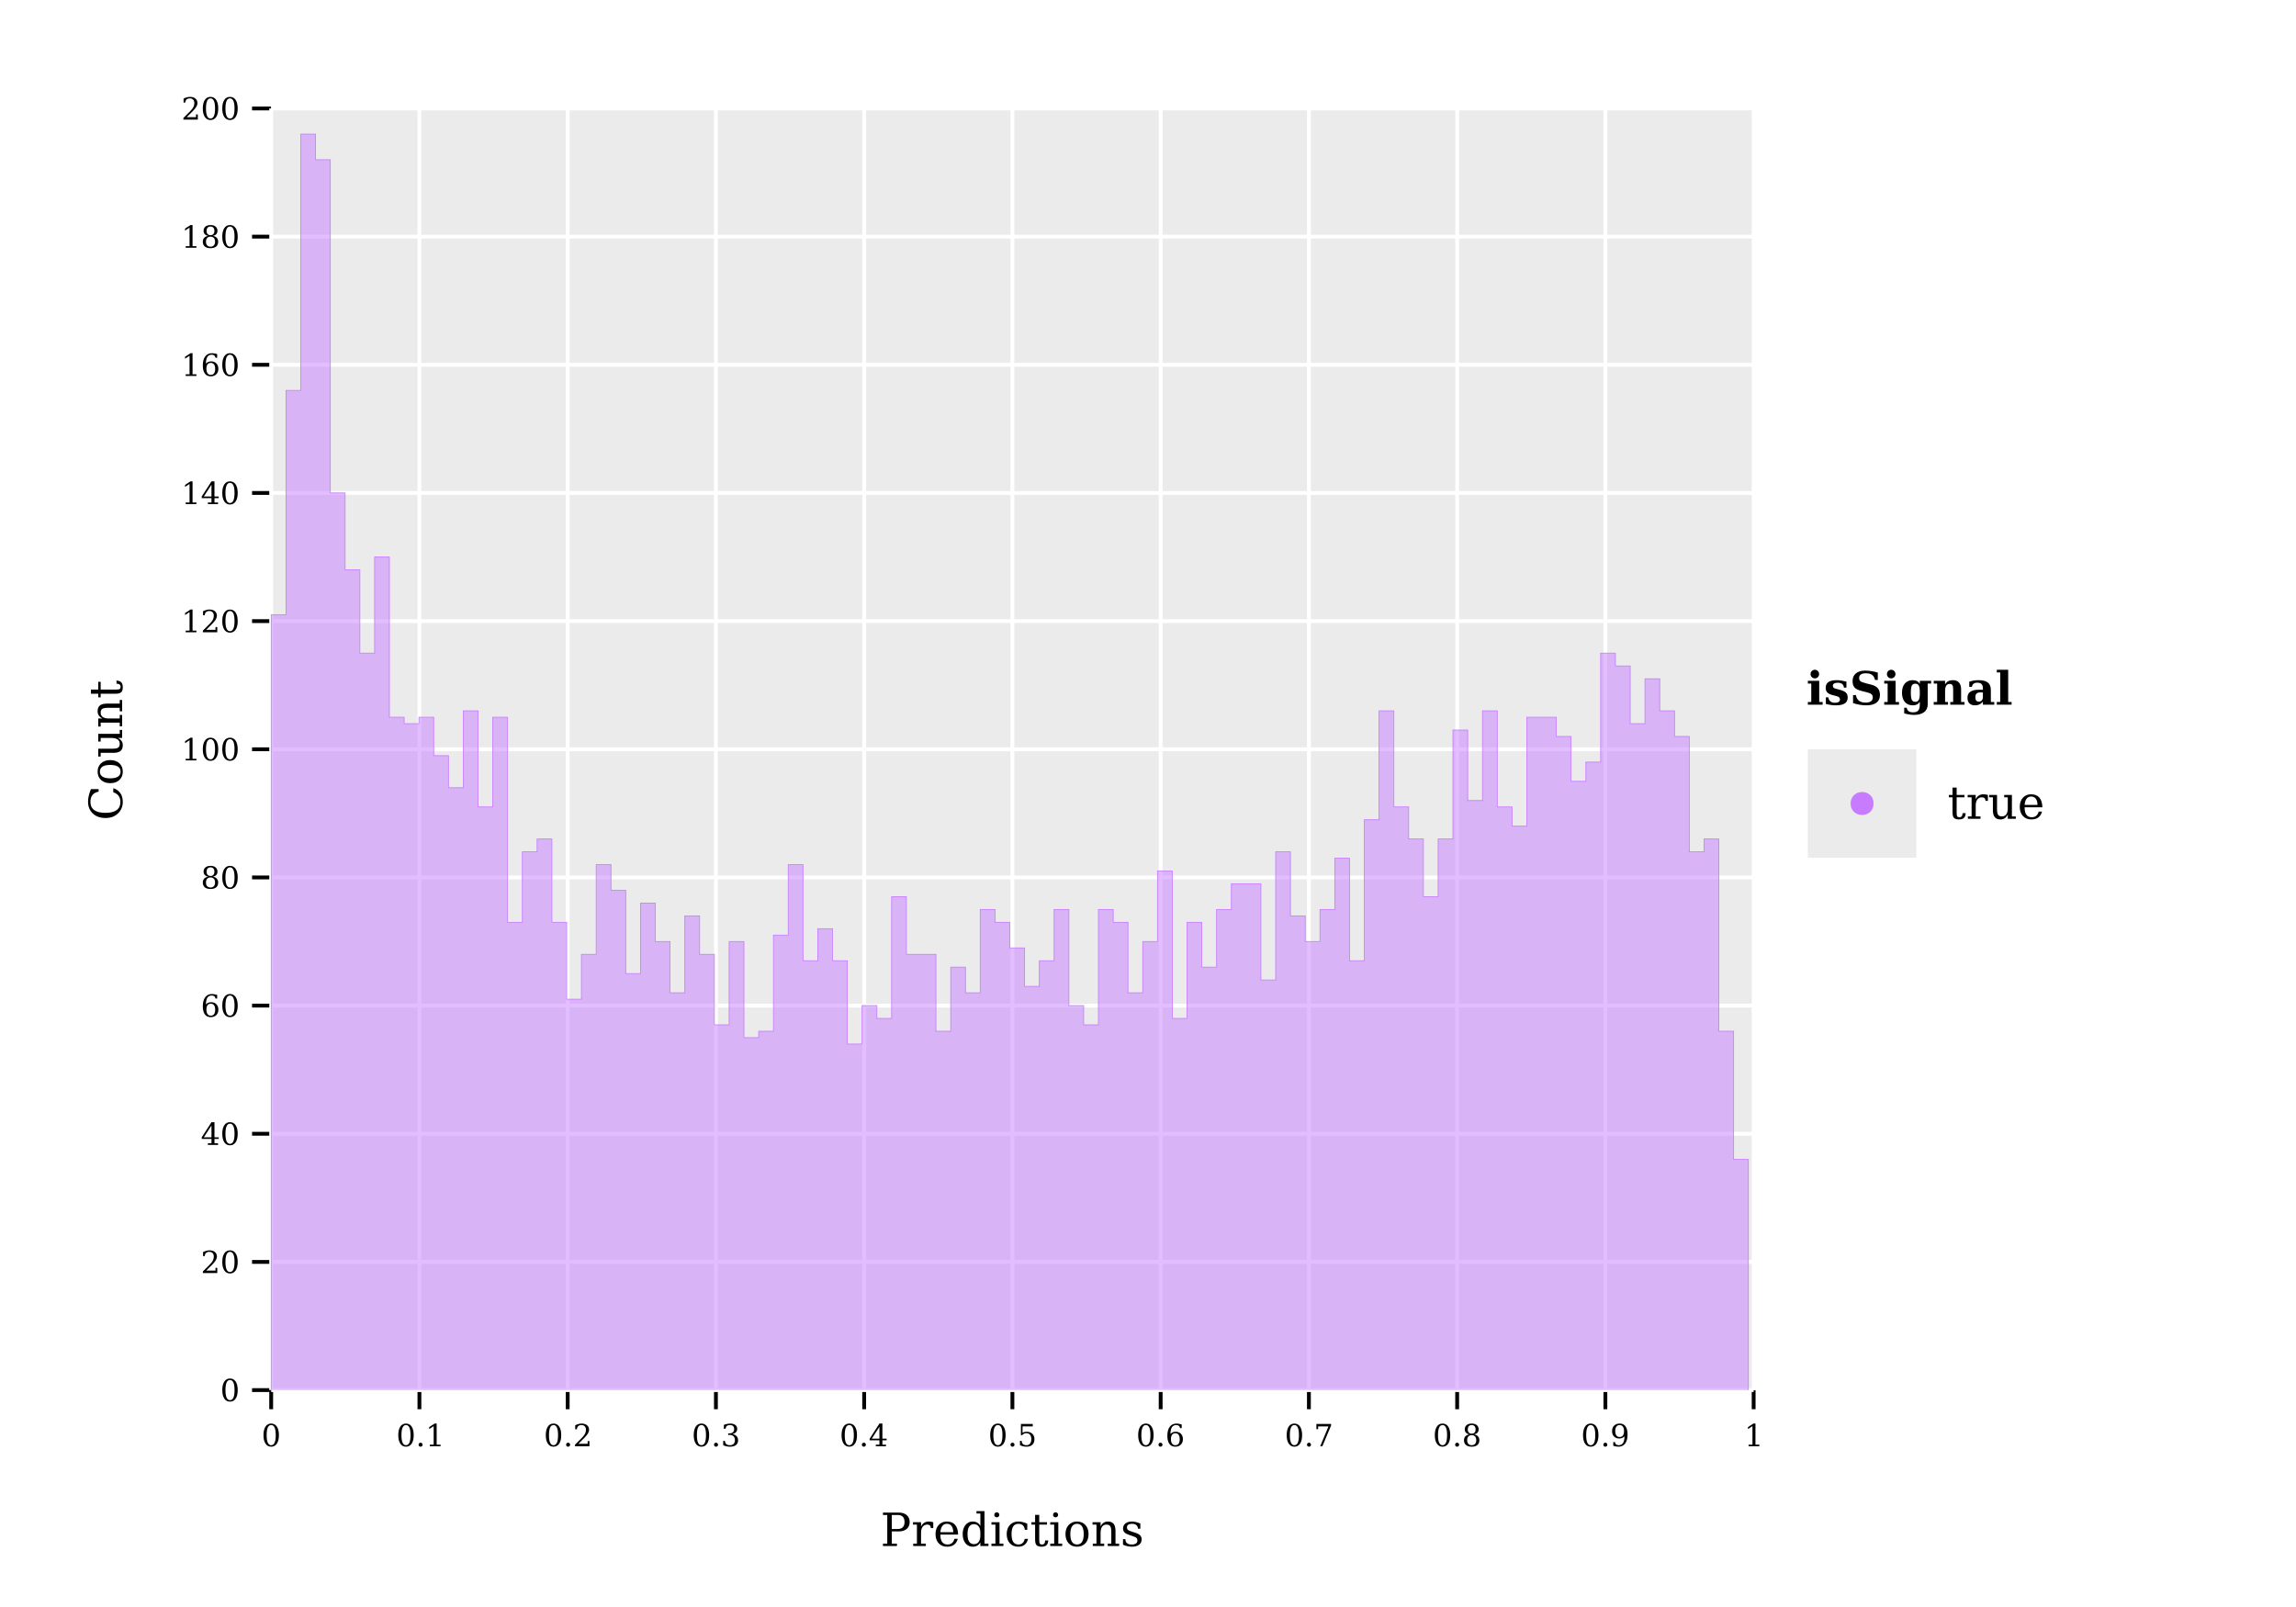 <?xml version="1.0" encoding="UTF-8" standalone="no"?>
<svg
   width="600pt"
   height="420pt"
   viewBox="0 0 600 420"
   version="1.1"
   id="svg161"
   sodipodi:docname="cdl_prediction_C-EPIC-0.6kV.pdf"
   xmlns:inkscape="http://www.inkscape.org/namespaces/inkscape"
   xmlns:sodipodi="http://sodipodi.sourceforge.net/DTD/sodipodi-0.dtd"
   xmlns:xlink="http://www.w3.org/1999/xlink"
   xmlns="http://www.w3.org/2000/svg"
   xmlns:svg="http://www.w3.org/2000/svg">
  <sodipodi:namedview
     id="namedview161"
     pagecolor="#ffffff"
     bordercolor="#666666"
     borderopacity="1.0"
     inkscape:showpageshadow="2"
     inkscape:pageopacity="0.0"
     inkscape:pagecheckerboard="0"
     inkscape:deskcolor="#d1d1d1"
     inkscape:document-units="pt" />
  <defs
     id="defs34">
    <g
       id="g34">
      <g
         id="glyph-0-0">
        <path
           d="M 2.547 -0.281 C 2.941 -0.281 3.238 -0.5 3.438 -0.938 C 3.633 -1.375 3.734 -2.031 3.734 -2.906 C 3.734 -3.789 3.633 -4.453 3.438 -4.891 C 3.238 -5.328 2.941 -5.547 2.547 -5.547 C 2.148 -5.547 1.852 -5.328 1.656 -4.891 C 1.457 -4.453 1.359 -3.789 1.359 -2.906 C 1.359 -2.031 1.457 -1.375 1.656 -0.938 C 1.852 -0.5 2.148 -0.281 2.547 -0.281 Z M 2.547 0.109 C 1.91 0.109 1.414 -0.156 1.062 -0.688 C 0.707 -1.219 0.531 -1.957 0.531 -2.906 C 0.531 -3.863 0.707 -4.609 1.062 -5.141 C 1.414 -5.672 1.91 -5.938 2.547 -5.938 C 3.18 -5.938 3.676 -5.672 4.031 -5.141 C 4.383 -4.609 4.562 -3.863 4.562 -2.906 C 4.562 -1.957 4.383 -1.219 4.031 -0.688 C 3.676 -0.156 3.18 0.109 2.547 0.109 Z M 2.547 0.109 "
           id="path1" />
      </g>
      <g
         id="glyph-0-1">
        <path
           d="M 0.75 -0.406 C 0.75 -0.551 0.797 -0.676 0.891 -0.781 C 0.992 -0.883 1.125 -0.938 1.281 -0.938 C 1.414 -0.938 1.535 -0.883 1.641 -0.781 C 1.742 -0.676 1.797 -0.551 1.797 -0.406 C 1.797 -0.258 1.742 -0.133 1.641 -0.031 C 1.535 0.062 1.414 0.109 1.281 0.109 C 1.125 0.109 0.992 0.062 0.891 -0.031 C 0.797 -0.133 0.75 -0.258 0.75 -0.406 Z M 0.75 -0.406 "
           id="path2" />
      </g>
      <g
         id="glyph-0-2">
        <path
           d="M 1.141 0 L 1.141 -0.422 L 2.156 -0.422 L 2.156 -5.266 L 0.984 -4.5 L 0.984 -5.016 L 2.406 -5.938 L 2.938 -5.938 L 2.938 -0.422 L 3.953 -0.422 L 3.953 0 Z M 1.141 0 "
           id="path3" />
      </g>
      <g
         id="glyph-0-3">
        <path
           d="M 1.031 -4.438 L 0.594 -4.438 L 0.594 -5.484 C 0.863 -5.629 1.141 -5.738 1.422 -5.812 C 1.711 -5.895 1.992 -5.938 2.266 -5.938 C 2.867 -5.938 3.344 -5.789 3.688 -5.5 C 4.039 -5.207 4.219 -4.805 4.219 -4.297 C 4.219 -3.723 3.82 -3.039 3.031 -2.25 C 2.969 -2.188 2.922 -2.141 2.891 -2.109 L 1.422 -0.641 L 3.844 -0.641 L 3.844 -1.359 L 4.312 -1.359 L 4.312 0 L 0.547 0 L 0.547 -0.422 L 2.312 -2.188 C 2.707 -2.582 2.988 -2.941 3.156 -3.266 C 3.32 -3.598 3.406 -3.941 3.406 -4.297 C 3.406 -4.691 3.301 -5 3.094 -5.219 C 2.883 -5.438 2.602 -5.547 2.25 -5.547 C 1.875 -5.547 1.582 -5.453 1.375 -5.266 C 1.176 -5.086 1.062 -4.812 1.031 -4.438 Z M 1.031 -4.438 "
           id="path4" />
      </g>
      <g
         id="glyph-0-4">
        <path
           d="M 0.781 -5.594 C 1.082 -5.707 1.375 -5.789 1.656 -5.844 C 1.938 -5.906 2.195 -5.938 2.438 -5.938 C 3.008 -5.938 3.457 -5.812 3.781 -5.562 C 4.102 -5.32 4.266 -4.984 4.266 -4.547 C 4.266 -4.191 4.148 -3.895 3.922 -3.656 C 3.703 -3.426 3.391 -3.27 2.984 -3.188 C 3.461 -3.113 3.832 -2.938 4.094 -2.656 C 4.363 -2.383 4.5 -2.023 4.5 -1.578 C 4.5 -1.035 4.316 -0.617 3.953 -0.328 C 3.586 -0.035 3.062 0.109 2.375 0.109 C 2.062 0.109 1.758 0.078 1.469 0.016 C 1.188 -0.047 0.898 -0.145 0.609 -0.281 L 0.609 -1.422 L 1.047 -1.422 C 1.078 -1.047 1.203 -0.758 1.422 -0.562 C 1.648 -0.375 1.973 -0.281 2.391 -0.281 C 2.785 -0.281 3.098 -0.395 3.328 -0.625 C 3.555 -0.852 3.672 -1.164 3.672 -1.562 C 3.672 -2.02 3.551 -2.367 3.312 -2.609 C 3.082 -2.848 2.738 -2.969 2.281 -2.969 L 1.906 -2.969 L 1.906 -3.359 L 2.094 -3.359 C 2.551 -3.359 2.895 -3.453 3.125 -3.641 C 3.352 -3.828 3.469 -4.113 3.469 -4.5 C 3.469 -4.844 3.375 -5.102 3.188 -5.281 C 3 -5.457 2.727 -5.547 2.375 -5.547 C 2.02 -5.547 1.742 -5.461 1.547 -5.297 C 1.359 -5.129 1.25 -4.883 1.219 -4.562 L 0.781 -4.562 Z M 0.781 -5.594 "
           id="path5" />
      </g>
      <g
         id="glyph-0-5">
        <path
           d="M 2.797 -1.984 L 2.797 -5.078 L 0.797 -1.984 Z M 4.516 0 L 1.859 0 L 1.859 -0.422 L 2.797 -0.422 L 2.797 -1.562 L 0.25 -1.562 L 0.25 -1.984 L 2.797 -5.938 L 3.578 -5.938 L 3.578 -1.984 L 4.688 -1.984 L 4.688 -1.562 L 3.578 -1.562 L 3.578 -0.422 L 4.516 -0.422 Z M 4.516 0 "
           id="path6" />
      </g>
      <g
         id="glyph-0-6">
        <path
           d="M 4.031 -5.828 L 4.031 -5.188 L 1.359 -5.188 L 1.359 -3.516 C 1.492 -3.609 1.648 -3.676 1.828 -3.719 C 2.004 -3.77 2.207 -3.797 2.438 -3.797 C 3.062 -3.797 3.555 -3.617 3.922 -3.266 C 4.285 -2.922 4.469 -2.445 4.469 -1.844 C 4.469 -1.227 4.285 -0.75 3.922 -0.406 C 3.555 -0.062 3.039 0.109 2.375 0.109 C 2.102 0.109 1.828 0.078 1.547 0.016 C 1.266 -0.047 0.977 -0.145 0.688 -0.281 L 0.688 -1.422 L 1.125 -1.422 C 1.145 -1.047 1.258 -0.758 1.469 -0.562 C 1.688 -0.375 1.988 -0.281 2.375 -0.281 C 2.781 -0.281 3.094 -0.414 3.312 -0.688 C 3.539 -0.957 3.656 -1.344 3.656 -1.844 C 3.656 -2.352 3.539 -2.742 3.312 -3.016 C 3.094 -3.285 2.781 -3.422 2.375 -3.422 C 2.133 -3.422 1.926 -3.379 1.75 -3.297 C 1.57 -3.211 1.414 -3.082 1.281 -2.906 L 0.938 -2.906 L 0.938 -5.828 Z M 4.031 -5.828 "
           id="path7" />
      </g>
      <g
         id="glyph-0-7">
        <path
           d="M 2.625 -0.281 C 2.988 -0.281 3.27 -0.41 3.469 -0.672 C 3.664 -0.941 3.766 -1.332 3.766 -1.844 C 3.766 -2.344 3.664 -2.727 3.469 -3 C 3.27 -3.27 2.988 -3.406 2.625 -3.406 C 2.25 -3.406 1.961 -3.273 1.766 -3.016 C 1.566 -2.754 1.469 -2.379 1.469 -1.891 C 1.469 -1.367 1.566 -0.969 1.766 -0.688 C 1.961 -0.414 2.25 -0.281 2.625 -0.281 Z M 1.344 -3.219 C 1.52 -3.406 1.719 -3.547 1.938 -3.641 C 2.164 -3.742 2.422 -3.797 2.703 -3.797 C 3.285 -3.797 3.742 -3.617 4.078 -3.266 C 4.422 -2.922 4.594 -2.445 4.594 -1.844 C 4.594 -1.25 4.41 -0.773 4.047 -0.422 C 3.68 -0.066 3.195 0.109 2.594 0.109 C 1.926 0.109 1.414 -0.133 1.062 -0.625 C 0.707 -1.113 0.531 -1.816 0.531 -2.734 C 0.531 -3.754 0.738 -4.539 1.156 -5.094 C 1.582 -5.656 2.176 -5.938 2.938 -5.938 C 3.145 -5.938 3.359 -5.914 3.578 -5.875 C 3.805 -5.844 4.039 -5.785 4.281 -5.703 L 4.281 -4.75 L 3.844 -4.75 C 3.812 -5.008 3.707 -5.207 3.531 -5.344 C 3.363 -5.477 3.141 -5.547 2.859 -5.547 C 2.348 -5.547 1.969 -5.352 1.719 -4.969 C 1.477 -4.594 1.352 -4.008 1.344 -3.219 Z M 1.344 -3.219 "
           id="path8" />
      </g>
      <g
         id="glyph-0-8">
        <path
           d="M 4.516 -5.438 L 2.234 0 L 1.656 0 L 3.828 -5.188 L 1.125 -5.188 L 1.125 -4.469 L 0.672 -4.469 L 0.672 -5.828 L 4.516 -5.828 Z M 4.516 -5.438 "
           id="path9" />
      </g>
      <g
         id="glyph-0-9">
        <path
           d="M 3.734 -1.594 C 3.734 -2.008 3.629 -2.332 3.422 -2.562 C 3.211 -2.789 2.922 -2.906 2.547 -2.906 C 2.172 -2.906 1.879 -2.789 1.672 -2.562 C 1.461 -2.332 1.359 -2.008 1.359 -1.594 C 1.359 -1.176 1.461 -0.852 1.672 -0.625 C 1.879 -0.395 2.172 -0.281 2.547 -0.281 C 2.922 -0.281 3.211 -0.395 3.422 -0.625 C 3.629 -0.852 3.734 -1.176 3.734 -1.594 Z M 3.562 -4.422 C 3.562 -4.773 3.473 -5.051 3.297 -5.25 C 3.117 -5.445 2.867 -5.547 2.547 -5.547 C 2.223 -5.547 1.969 -5.445 1.781 -5.25 C 1.602 -5.051 1.516 -4.773 1.516 -4.422 C 1.516 -4.066 1.602 -3.789 1.781 -3.594 C 1.969 -3.395 2.223 -3.297 2.547 -3.297 C 2.867 -3.297 3.117 -3.395 3.297 -3.594 C 3.473 -3.789 3.562 -4.066 3.562 -4.422 Z M 3.141 -3.109 C 3.586 -3.047 3.93 -2.879 4.172 -2.609 C 4.422 -2.348 4.547 -2.008 4.547 -1.594 C 4.547 -1.051 4.375 -0.629 4.031 -0.328 C 3.688 -0.035 3.191 0.109 2.547 0.109 C 1.898 0.109 1.398 -0.035 1.047 -0.328 C 0.703 -0.629 0.531 -1.051 0.531 -1.594 C 0.531 -2.008 0.656 -2.348 0.906 -2.609 C 1.156 -2.879 1.504 -3.047 1.953 -3.109 C 1.555 -3.18 1.254 -3.328 1.047 -3.547 C 0.836 -3.773 0.734 -4.066 0.734 -4.422 C 0.734 -4.891 0.895 -5.258 1.219 -5.531 C 1.539 -5.801 1.984 -5.938 2.547 -5.938 C 3.109 -5.938 3.551 -5.801 3.875 -5.531 C 4.195 -5.258 4.359 -4.891 4.359 -4.422 C 4.359 -4.066 4.254 -3.773 4.047 -3.547 C 3.836 -3.328 3.535 -3.18 3.141 -3.109 Z M 3.141 -3.109 "
           id="path10" />
      </g>
      <g
         id="glyph-0-10">
        <path
           d="M 3.75 -2.609 C 3.57 -2.422 3.367 -2.273 3.141 -2.172 C 2.91 -2.078 2.656 -2.031 2.375 -2.031 C 1.801 -2.031 1.344 -2.203 1 -2.547 C 0.664 -2.898 0.5 -3.379 0.5 -3.984 C 0.5 -4.578 0.68 -5.051 1.047 -5.406 C 1.41 -5.758 1.895 -5.938 2.5 -5.938 C 3.164 -5.938 3.672 -5.691 4.016 -5.203 C 4.367 -4.711 4.547 -4.008 4.547 -3.094 C 4.547 -2.07 4.336 -1.281 3.922 -0.719 C 3.504 -0.164 2.914 0.109 2.156 0.109 C 1.945 0.109 1.727 0.086 1.5 0.047 C 1.281 0.016 1.051 -0.039 0.812 -0.125 L 0.812 -1.094 L 1.25 -1.094 C 1.281 -0.832 1.379 -0.629 1.547 -0.484 C 1.723 -0.348 1.953 -0.281 2.234 -0.281 C 2.734 -0.281 3.109 -0.469 3.359 -0.844 C 3.609 -1.227 3.738 -1.816 3.75 -2.609 Z M 2.469 -5.547 C 2.102 -5.547 1.82 -5.41 1.625 -5.141 C 1.426 -4.879 1.328 -4.492 1.328 -3.984 C 1.328 -3.484 1.426 -3.098 1.625 -2.828 C 1.82 -2.555 2.102 -2.422 2.469 -2.422 C 2.844 -2.422 3.129 -2.551 3.328 -2.812 C 3.523 -3.07 3.625 -3.445 3.625 -3.938 C 3.625 -4.457 3.523 -4.852 3.328 -5.125 C 3.129 -5.406 2.844 -5.547 2.469 -5.547 Z M 2.469 -5.547 "
           id="path11" />
      </g>
      <g
         id="glyph-1-0">
        <path
           d="M 2.969 -4.453 L 4.516 -4.453 C 5.098 -4.453 5.539 -4.609 5.844 -4.922 C 6.145 -5.234 6.297 -5.688 6.297 -6.281 C 6.297 -6.883 6.145 -7.344 5.844 -7.656 C 5.539 -7.969 5.098 -8.125 4.516 -8.125 L 2.969 -8.125 Z M 0.656 0 L 0.656 -0.625 L 1.781 -0.625 L 1.781 -8.125 L 0.656 -8.125 L 0.656 -8.75 L 4.797 -8.75 C 5.672 -8.75 6.363 -8.523 6.875 -8.078 C 7.383 -7.641 7.641 -7.039 7.641 -6.281 C 7.641 -5.531 7.383 -4.93 6.875 -4.484 C 6.363 -4.047 5.672 -3.828 4.797 -3.828 L 2.969 -3.828 L 2.969 -0.625 L 4.312 -0.625 L 4.312 0 Z M 0.656 0 "
           id="path12" />
      </g>
      <g
         id="glyph-1-1">
        <path
           d="M 5.734 -6.234 L 5.734 -4.688 L 5.109 -4.688 C 5.098 -4.988 5.016 -5.219 4.859 -5.375 C 4.703 -5.531 4.477 -5.609 4.188 -5.609 C 3.656 -5.609 3.25 -5.422 2.969 -5.047 C 2.688 -4.68 2.547 -4.156 2.547 -3.469 L 2.547 -0.625 L 3.797 -0.625 L 3.797 0 L 0.5 0 L 0.5 -0.625 L 1.469 -0.625 L 1.469 -5.609 L 0.438 -5.609 L 0.438 -6.234 L 2.547 -6.234 L 2.547 -5.125 C 2.754 -5.551 3.023 -5.867 3.359 -6.078 C 3.691 -6.297 4.098 -6.406 4.578 -6.406 C 4.742 -6.406 4.926 -6.391 5.125 -6.359 C 5.32 -6.328 5.523 -6.285 5.734 -6.234 Z M 5.734 -6.234 "
           id="path13" />
      </g>
      <g
         id="glyph-1-2">
        <path
           d="M 6.5 -3 L 1.859 -3 L 1.859 -2.953 C 1.859 -2.109 2.016 -1.473 2.328 -1.047 C 2.648 -0.617 3.117 -0.406 3.734 -0.406 C 4.203 -0.406 4.586 -0.531 4.891 -0.781 C 5.191 -1.031 5.406 -1.398 5.531 -1.891 L 6.406 -1.891 C 6.227 -1.203 5.906 -0.688 5.438 -0.344 C 4.977 0 4.375 0.172 3.625 0.172 C 2.707 0.172 1.973 -0.125 1.422 -0.719 C 0.867 -1.32 0.594 -2.125 0.594 -3.125 C 0.594 -4.102 0.863 -4.895 1.406 -5.5 C 1.957 -6.102 2.672 -6.406 3.547 -6.406 C 4.492 -6.406 5.219 -6.113 5.719 -5.531 C 6.219 -4.945 6.477 -4.102 6.5 -3 Z M 5.234 -3.625 C 5.211 -4.352 5.055 -4.898 4.766 -5.266 C 4.484 -5.629 4.078 -5.812 3.547 -5.812 C 3.055 -5.812 2.664 -5.625 2.375 -5.25 C 2.094 -4.883 1.922 -4.344 1.859 -3.625 Z M 5.234 -3.625 "
           id="path14" />
      </g>
      <g
         id="glyph-1-3">
        <path
           d="M 6.297 -0.625 L 7.328 -0.625 L 7.328 0 L 5.219 0 L 5.219 -0.969 C 5.008 -0.582 4.738 -0.297 4.406 -0.109 C 4.082 0.078 3.68 0.172 3.203 0.172 C 2.441 0.172 1.816 -0.129 1.328 -0.734 C 0.836 -1.348 0.594 -2.145 0.594 -3.125 C 0.594 -4.094 0.832 -4.879 1.312 -5.484 C 1.801 -6.098 2.43 -6.406 3.203 -6.406 C 3.68 -6.406 4.082 -6.312 4.406 -6.125 C 4.738 -5.938 5.008 -5.645 5.219 -5.25 L 5.219 -8.5 L 4.203 -8.5 L 4.203 -9.125 L 6.297 -9.125 Z M 5.219 -2.812 L 5.219 -3.422 C 5.219 -4.172 5.07 -4.738 4.781 -5.125 C 4.5 -5.52 4.086 -5.719 3.547 -5.719 C 2.984 -5.719 2.562 -5.5 2.281 -5.062 C 2 -4.625 1.859 -3.977 1.859 -3.125 C 1.859 -2.258 2 -1.602 2.281 -1.156 C 2.562 -0.719 2.984 -0.5 3.547 -0.5 C 4.086 -0.5 4.5 -0.695 4.781 -1.094 C 5.07 -1.488 5.219 -2.062 5.219 -2.812 Z M 5.219 -2.812 "
           id="path15" />
      </g>
      <g
         id="glyph-1-4">
        <path
           d="M 1.172 -8.156 C 1.172 -8.344 1.234 -8.5 1.359 -8.625 C 1.492 -8.758 1.648 -8.828 1.828 -8.828 C 2.016 -8.828 2.172 -8.758 2.297 -8.625 C 2.43 -8.5 2.5 -8.344 2.5 -8.156 C 2.5 -7.977 2.43 -7.82 2.297 -7.688 C 2.172 -7.562 2.016 -7.5 1.828 -7.5 C 1.648 -7.5 1.492 -7.562 1.359 -7.688 C 1.234 -7.82 1.172 -7.977 1.172 -8.156 Z M 2.547 -0.625 L 3.562 -0.625 L 3.562 0 L 0.438 0 L 0.438 -0.625 L 1.469 -0.625 L 1.469 -5.609 L 0.438 -5.609 L 0.438 -6.234 L 2.547 -6.234 Z M 2.547 -0.625 "
           id="path16" />
      </g>
      <g
         id="glyph-1-5">
        <path
           d="M 6.172 -1.875 C 6.016 -1.207 5.719 -0.695 5.281 -0.344 C 4.852 0 4.297 0.172 3.609 0.172 C 2.703 0.172 1.973 -0.125 1.422 -0.719 C 0.867 -1.32 0.594 -2.125 0.594 -3.125 C 0.594 -4.113 0.867 -4.906 1.422 -5.5 C 1.973 -6.102 2.703 -6.406 3.609 -6.406 C 4.004 -6.406 4.395 -6.359 4.781 -6.266 C 5.176 -6.172 5.57 -6.031 5.969 -5.844 L 5.969 -4.25 L 5.344 -4.25 C 5.258 -4.789 5.078 -5.188 4.797 -5.438 C 4.523 -5.688 4.133 -5.812 3.625 -5.812 C 3.039 -5.812 2.598 -5.586 2.297 -5.141 C 2.004 -4.691 1.859 -4.02 1.859 -3.125 C 1.859 -2.219 2.004 -1.535 2.297 -1.078 C 2.598 -0.629 3.039 -0.406 3.625 -0.406 C 4.082 -0.406 4.453 -0.523 4.734 -0.766 C 5.016 -1.016 5.203 -1.383 5.297 -1.875 Z M 6.172 -1.875 "
           id="path17" />
      </g>
      <g
         id="glyph-1-6">
        <path
           d="M 1.297 -5.609 L 0.344 -5.609 L 0.344 -6.234 L 1.297 -6.234 L 1.297 -8.156 L 2.375 -8.156 L 2.375 -6.234 L 4.406 -6.234 L 4.406 -5.609 L 2.375 -5.609 L 2.375 -1.641 C 2.375 -1.117 2.426 -0.781 2.531 -0.625 C 2.633 -0.477 2.82 -0.406 3.094 -0.406 C 3.375 -0.406 3.578 -0.488 3.703 -0.656 C 3.836 -0.82 3.91 -1.094 3.922 -1.469 L 4.734 -1.469 C 4.703 -0.895 4.547 -0.477 4.266 -0.219 C 3.984 0.039 3.562 0.172 3 0.172 C 2.375 0.172 1.93 0.035 1.672 -0.234 C 1.422 -0.516 1.297 -0.984 1.297 -1.641 Z M 1.297 -5.609 "
           id="path18" />
      </g>
      <g
         id="glyph-1-7">
        <path
           d="M 3.609 -0.406 C 4.191 -0.406 4.629 -0.633 4.922 -1.094 C 5.211 -1.551 5.359 -2.227 5.359 -3.125 C 5.359 -4.008 5.211 -4.676 4.922 -5.125 C 4.629 -5.582 4.191 -5.812 3.609 -5.812 C 3.035 -5.812 2.598 -5.582 2.297 -5.125 C 2.004 -4.676 1.859 -4.008 1.859 -3.125 C 1.859 -2.227 2.004 -1.551 2.297 -1.094 C 2.598 -0.633 3.035 -0.406 3.609 -0.406 Z M 3.609 0.172 C 2.703 0.172 1.973 -0.125 1.422 -0.719 C 0.867 -1.32 0.594 -2.125 0.594 -3.125 C 0.594 -4.113 0.867 -4.906 1.422 -5.5 C 1.973 -6.102 2.703 -6.406 3.609 -6.406 C 4.516 -6.406 5.242 -6.102 5.797 -5.5 C 6.348 -4.906 6.625 -4.113 6.625 -3.125 C 6.625 -2.125 6.348 -1.32 5.797 -0.719 C 5.242 -0.125 4.516 0.172 3.609 0.172 Z M 3.609 0.172 "
           id="path19" />
      </g>
      <g
         id="glyph-1-8">
        <path
           d="M 0.5 0 L 0.5 -0.625 L 1.469 -0.625 L 1.469 -5.609 L 0.438 -5.609 L 0.438 -6.234 L 2.547 -6.234 L 2.547 -5.125 C 2.742 -5.539 3 -5.859 3.312 -6.078 C 3.633 -6.297 4.008 -6.406 4.438 -6.406 C 5.125 -6.406 5.629 -6.207 5.953 -5.812 C 6.273 -5.414 6.438 -4.801 6.438 -3.969 L 6.438 -0.625 L 7.391 -0.625 L 7.391 0 L 4.422 0 L 4.422 -0.625 L 5.344 -0.625 L 5.344 -3.625 C 5.344 -4.383 5.25 -4.906 5.062 -5.188 C 4.875 -5.469 4.547 -5.609 4.078 -5.609 C 3.578 -5.609 3.195 -5.426 2.938 -5.062 C 2.676 -4.695 2.547 -4.164 2.547 -3.469 L 2.547 -0.625 L 3.484 -0.625 L 3.484 0 Z M 0.5 0 "
           id="path20" />
      </g>
      <g
         id="glyph-1-9">
        <path
           d="M 0.672 -0.344 L 0.672 -1.797 L 1.297 -1.797 C 1.305 -1.336 1.445 -0.988 1.719 -0.75 C 2 -0.52 2.41 -0.406 2.953 -0.406 C 3.441 -0.406 3.812 -0.492 4.062 -0.672 C 4.312 -0.859 4.438 -1.129 4.438 -1.484 C 4.438 -1.754 4.344 -1.973 4.156 -2.141 C 3.977 -2.305 3.586 -2.484 2.984 -2.672 L 2.203 -2.938 C 1.672 -3.113 1.285 -3.328 1.047 -3.578 C 0.805 -3.836 0.688 -4.172 0.688 -4.578 C 0.688 -5.141 0.895 -5.582 1.312 -5.906 C 1.727 -6.238 2.305 -6.406 3.047 -6.406 C 3.379 -6.406 3.723 -6.359 4.078 -6.266 C 4.441 -6.18 4.816 -6.055 5.203 -5.891 L 5.203 -4.531 L 4.594 -4.531 C 4.57 -4.938 4.426 -5.25 4.156 -5.469 C 3.895 -5.695 3.535 -5.812 3.078 -5.812 C 2.629 -5.812 2.285 -5.734 2.047 -5.578 C 1.816 -5.422 1.703 -5.18 1.703 -4.859 C 1.703 -4.598 1.789 -4.383 1.969 -4.219 C 2.145 -4.062 2.5 -3.906 3.031 -3.75 L 3.875 -3.484 C 4.469 -3.297 4.895 -3.062 5.156 -2.781 C 5.414 -2.508 5.547 -2.16 5.547 -1.734 C 5.547 -1.141 5.316 -0.672 4.859 -0.328 C 4.41 0.004 3.789 0.172 3 0.172 C 2.594 0.172 2.195 0.125 1.812 0.031 C 1.438 -0.051 1.055 -0.176 0.672 -0.344 Z M 0.672 -0.344 "
           id="path21" />
      </g>
      <g
         id="glyph-1-10">
        <path
           d="M 4.25 -6.234 L 6.266 -6.234 L 6.266 -0.625 L 7.281 -0.625 L 7.281 0 L 5.188 0 L 5.188 -1.109 C 4.988 -0.691 4.727 -0.375 4.406 -0.156 C 4.094 0.062 3.727 0.172 3.312 0.172 C 2.625 0.172 2.113 -0.023 1.781 -0.422 C 1.457 -0.816 1.297 -1.43 1.297 -2.266 L 1.297 -5.609 L 0.328 -5.609 L 0.328 -6.234 L 2.375 -6.234 L 2.375 -2.609 C 2.375 -1.848 2.469 -1.328 2.656 -1.047 C 2.844 -0.766 3.176 -0.625 3.656 -0.625 C 4.156 -0.625 4.535 -0.805 4.797 -1.172 C 5.055 -1.535 5.188 -2.066 5.188 -2.766 L 5.188 -5.609 L 4.25 -5.609 Z M 4.25 -6.234 "
           id="path22" />
      </g>
      <g
         id="glyph-2-0">
        <path
           d="M -2.312 -8.469 C -1.5 -8.207 -0.879 -7.77 -0.453 -7.156 C -0.035 -6.551 0.172 -5.785 0.172 -4.859 C 0.172 -4.285 0.07 -3.754 -0.125 -3.266 C -0.32 -2.773 -0.609 -2.344 -0.984 -1.969 C -1.422 -1.531 -1.914 -1.203 -2.469 -0.984 C -3.031 -0.773 -3.66 -0.672 -4.359 -0.672 C -5.723 -0.672 -6.82 -1.062 -7.656 -1.844 C -8.488 -2.633 -8.906 -3.672 -8.906 -4.953 C -8.906 -5.43 -8.844 -5.941 -8.719 -6.484 C -8.594 -7.023 -8.406 -7.602 -8.156 -8.219 L -6.141 -8.219 L -6.141 -7.562 C -6.867 -7.414 -7.406 -7.125 -7.75 -6.688 C -8.102 -6.25 -8.281 -5.641 -8.281 -4.859 C -8.281 -3.922 -7.945 -3.211 -7.281 -2.734 C -6.625 -2.254 -5.648 -2.016 -4.359 -2.016 C -3.078 -2.016 -2.102 -2.254 -1.438 -2.734 C -0.781 -3.211 -0.453 -3.922 -0.453 -4.859 C -0.453 -5.516 -0.609 -6.051 -0.922 -6.469 C -1.234 -6.895 -1.695 -7.203 -2.312 -7.391 Z M -2.312 -8.469 "
           id="path23" />
      </g>
      <g
         id="glyph-2-1">
        <path
           d="M -0.406 -3.609 C -0.406 -4.191 -0.633 -4.629 -1.094 -4.922 C -1.551 -5.211 -2.227 -5.359 -3.125 -5.359 C -4.008 -5.359 -4.676 -5.211 -5.125 -4.922 C -5.582 -4.629 -5.812 -4.191 -5.812 -3.609 C -5.812 -3.035 -5.582 -2.598 -5.125 -2.297 C -4.676 -2.004 -4.008 -1.859 -3.125 -1.859 C -2.227 -1.859 -1.551 -2.004 -1.094 -2.297 C -0.633 -2.598 -0.406 -3.035 -0.406 -3.609 Z M 0.172 -3.609 C 0.172 -2.703 -0.125 -1.973 -0.719 -1.422 C -1.32 -0.867 -2.125 -0.594 -3.125 -0.594 C -4.113 -0.594 -4.906 -0.867 -5.5 -1.422 C -6.102 -1.973 -6.406 -2.703 -6.406 -3.609 C -6.406 -4.516 -6.102 -5.242 -5.5 -5.797 C -4.906 -6.348 -4.113 -6.625 -3.125 -6.625 C -2.125 -6.625 -1.32 -6.348 -0.719 -5.797 C -0.125 -5.242 0.172 -4.516 0.172 -3.609 Z M 0.172 -3.609 "
           id="path24" />
      </g>
      <g
         id="glyph-2-2">
        <path
           d="M -6.234 -4.25 L -6.234 -6.266 L -0.625 -6.266 L -0.625 -7.281 L 0 -7.281 L 0 -5.188 L -1.109 -5.188 C -0.691 -4.988 -0.375 -4.727 -0.156 -4.406 C 0.062 -4.094 0.172 -3.727 0.172 -3.312 C 0.172 -2.625 -0.023 -2.113 -0.422 -1.781 C -0.816 -1.457 -1.43 -1.297 -2.266 -1.297 L -5.609 -1.297 L -5.609 -0.328 L -6.234 -0.328 L -6.234 -2.375 L -2.609 -2.375 C -1.848 -2.375 -1.328 -2.469 -1.047 -2.656 C -0.766 -2.844 -0.625 -3.176 -0.625 -3.656 C -0.625 -4.156 -0.805 -4.535 -1.172 -4.797 C -1.535 -5.055 -2.066 -5.188 -2.766 -5.188 L -5.609 -5.188 L -5.609 -4.25 Z M -6.234 -4.25 "
           id="path25" />
      </g>
      <g
         id="glyph-2-3">
        <path
           d="M 0 -0.5 L -0.625 -0.5 L -0.625 -1.469 L -5.609 -1.469 L -5.609 -0.438 L -6.234 -0.438 L -6.234 -2.547 L -5.125 -2.547 C -5.539 -2.742 -5.859 -3 -6.078 -3.312 C -6.297 -3.633 -6.406 -4.008 -6.406 -4.438 C -6.406 -5.125 -6.207 -5.629 -5.812 -5.953 C -5.414 -6.273 -4.801 -6.438 -3.969 -6.438 L -0.625 -6.438 L -0.625 -7.391 L 0 -7.391 L 0 -4.422 L -0.625 -4.422 L -0.625 -5.344 L -3.625 -5.344 C -4.383 -5.344 -4.906 -5.25 -5.188 -5.062 C -5.469 -4.875 -5.609 -4.547 -5.609 -4.078 C -5.609 -3.578 -5.426 -3.195 -5.062 -2.938 C -4.695 -2.676 -4.164 -2.547 -3.469 -2.547 L -0.625 -2.547 L -0.625 -3.484 L 0 -3.484 Z M 0 -0.5 "
           id="path26" />
      </g>
      <g
         id="glyph-2-4">
        <path
           d="M -5.609 -1.297 L -5.609 -0.344 L -6.234 -0.344 L -6.234 -1.297 L -8.156 -1.297 L -8.156 -2.375 L -6.234 -2.375 L -6.234 -4.406 L -5.609 -4.406 L -5.609 -2.375 L -1.641 -2.375 C -1.117 -2.375 -0.781 -2.426 -0.625 -2.531 C -0.477 -2.633 -0.406 -2.82 -0.406 -3.094 C -0.406 -3.375 -0.488 -3.578 -0.656 -3.703 C -0.82 -3.836 -1.094 -3.91 -1.469 -3.922 L -1.469 -4.734 C -0.895 -4.703 -0.477 -4.547 -0.219 -4.266 C 0.039 -3.984 0.172 -3.562 0.172 -3 C 0.172 -2.375 0.035 -1.93 -0.234 -1.672 C -0.516 -1.422 -0.984 -1.297 -1.641 -1.297 Z M -5.609 -1.297 "
           id="path27" />
      </g>
      <g
         id="glyph-3-0">
        <path
           d="M 1.109 -8 C 1.109 -8.312 1.219 -8.578 1.438 -8.797 C 1.656 -9.016 1.922 -9.125 2.234 -9.125 C 2.547 -9.125 2.805 -9.016 3.016 -8.797 C 3.234 -8.578 3.344 -8.312 3.344 -8 C 3.344 -7.688 3.234 -7.422 3.016 -7.203 C 2.805 -6.984 2.547 -6.875 2.234 -6.875 C 1.922 -6.875 1.656 -6.984 1.438 -7.203 C 1.219 -7.422 1.109 -7.688 1.109 -8 Z M 3.375 -0.703 L 4.266 -0.703 L 4.266 0 L 0.406 0 L 0.406 -0.703 L 1.297 -0.703 L 1.297 -5.516 L 0.406 -5.516 L 0.406 -6.234 L 3.375 -6.234 Z M 3.375 -0.703 "
           id="path28" />
      </g>
      <g
         id="glyph-3-1">
        <path
           d="M 0.562 -0.188 L 0.562 -1.922 L 1.219 -1.922 C 1.281 -1.453 1.457 -1.098 1.75 -0.859 C 2.039 -0.617 2.438 -0.5 2.938 -0.5 C 3.363 -0.5 3.688 -0.57 3.906 -0.719 C 4.133 -0.863 4.25 -1.07 4.25 -1.344 C 4.25 -1.594 4.176 -1.785 4.031 -1.922 C 3.895 -2.055 3.617 -2.176 3.203 -2.281 L 2.344 -2.5 C 1.707 -2.656 1.242 -2.883 0.953 -3.188 C 0.66 -3.488 0.516 -3.891 0.516 -4.391 C 0.516 -5.066 0.75 -5.57 1.219 -5.906 C 1.688 -6.238 2.41 -6.406 3.391 -6.406 C 3.754 -6.406 4.145 -6.375 4.562 -6.312 C 4.977 -6.25 5.438 -6.156 5.938 -6.031 L 5.938 -4.453 L 5.281 -4.453 C 5.25 -4.879 5.098 -5.195 4.828 -5.406 C 4.555 -5.625 4.172 -5.734 3.672 -5.734 C 3.254 -5.734 2.938 -5.664 2.719 -5.531 C 2.5 -5.395 2.391 -5.203 2.391 -4.953 C 2.391 -4.734 2.453 -4.562 2.578 -4.438 C 2.703 -4.32 2.926 -4.223 3.25 -4.141 L 4.109 -3.922 C 4.922 -3.711 5.484 -3.457 5.797 -3.156 C 6.109 -2.852 6.266 -2.43 6.266 -1.891 C 6.266 -1.18 6.016 -0.66 5.516 -0.328 C 5.016 0.004 4.234 0.172 3.172 0.172 C 2.785 0.172 2.375 0.141 1.938 0.078 C 1.508 0.023 1.051 -0.062 0.562 -0.188 Z M 0.562 -0.188 "
           id="path29" />
      </g>
      <g
         id="glyph-3-2">
        <path
           d="M 0.922 -0.422 L 0.922 -2.5 L 1.672 -2.5 C 1.785 -1.844 2.051 -1.352 2.469 -1.031 C 2.895 -0.707 3.477 -0.547 4.219 -0.547 C 4.832 -0.547 5.297 -0.66 5.609 -0.891 C 5.922 -1.117 6.078 -1.457 6.078 -1.906 C 6.078 -2.25 5.969 -2.52 5.75 -2.719 C 5.539 -2.914 5.102 -3.098 4.438 -3.266 L 3.125 -3.594 C 2.258 -3.812 1.656 -4.113 1.312 -4.5 C 0.969 -4.883 0.797 -5.438 0.797 -6.156 C 0.797 -7.02 1.082 -7.691 1.656 -8.172 C 2.227 -8.66 3.035 -8.906 4.078 -8.906 C 4.586 -8.906 5.117 -8.863 5.672 -8.781 C 6.223 -8.695 6.797 -8.566 7.391 -8.391 L 7.391 -6.453 L 6.656 -6.453 C 6.539 -7.055 6.289 -7.5 5.906 -7.781 C 5.52 -8.062 4.973 -8.203 4.266 -8.203 C 3.691 -8.203 3.254 -8.098 2.953 -7.891 C 2.66 -7.691 2.516 -7.395 2.516 -7 C 2.516 -6.633 2.613 -6.359 2.812 -6.172 C 3.02 -5.984 3.52 -5.785 4.312 -5.578 L 5.625 -5.25 C 6.438 -5.051 7.023 -4.734 7.391 -4.297 C 7.766 -3.867 7.953 -3.281 7.953 -2.531 C 7.953 -1.645 7.645 -0.973 7.031 -0.516 C 6.426 -0.055 5.531 0.172 4.344 0.172 C 3.77 0.172 3.203 0.117 2.641 0.016 C 2.078 -0.078 1.504 -0.223 0.922 -0.422 Z M 0.922 -0.422 "
           id="path30" />
      </g>
      <g
         id="glyph-3-3">
        <path
           d="M 7.219 -5.516 L 7.219 -0.078 C 7.219 0.797 6.906 1.473 6.281 1.953 C 5.664 2.43 4.789 2.672 3.656 2.672 C 3.238 2.672 2.816 2.633 2.391 2.562 C 1.961 2.5 1.523 2.406 1.078 2.281 L 1.078 0.797 L 1.734 0.797 C 1.797 1.203 1.961 1.504 2.234 1.703 C 2.504 1.898 2.895 2 3.406 2 C 4.039 2 4.488 1.844 4.75 1.531 C 5.02 1.227 5.156 0.691 5.156 -0.078 L 5.156 -0.797 C 4.977 -0.473 4.738 -0.227 4.438 -0.062 C 4.133 0.094 3.766 0.172 3.328 0.172 C 2.453 0.172 1.758 -0.117 1.25 -0.703 C 0.75 -1.297 0.5 -2.102 0.5 -3.125 C 0.5 -4.145 0.75 -4.945 1.25 -5.531 C 1.758 -6.113 2.453 -6.406 3.328 -6.406 C 3.766 -6.406 4.133 -6.32 4.438 -6.156 C 4.738 -6 4.977 -5.758 5.156 -5.438 L 5.156 -6.234 L 8.109 -6.234 L 8.109 -5.516 Z M 5.156 -3.422 C 5.156 -4.148 5.062 -4.676 4.875 -5 C 4.688 -5.32 4.383 -5.484 3.969 -5.484 C 3.539 -5.484 3.238 -5.312 3.062 -4.969 C 2.895 -4.625 2.812 -4.008 2.812 -3.125 C 2.812 -2.227 2.895 -1.609 3.062 -1.266 C 3.238 -0.922 3.539 -0.75 3.969 -0.75 C 4.383 -0.75 4.688 -0.91 4.875 -1.234 C 5.062 -1.555 5.156 -2.082 5.156 -2.812 Z M 5.156 -3.422 "
           id="path31" />
      </g>
      <g
         id="glyph-3-4">
        <path
           d="M 0.406 0 L 0.406 -0.703 L 1.297 -0.703 L 1.297 -5.516 L 0.406 -5.516 L 0.406 -6.234 L 3.375 -6.234 L 3.375 -5.344 C 3.625 -5.719 3.906 -5.988 4.219 -6.156 C 4.539 -6.32 4.945 -6.406 5.438 -6.406 C 6.133 -6.406 6.66 -6.195 7.016 -5.781 C 7.379 -5.363 7.562 -4.758 7.562 -3.969 L 7.562 -0.703 L 8.453 -0.703 L 8.453 0 L 4.734 0 L 4.734 -0.703 L 5.484 -0.703 L 5.484 -4.016 C 5.484 -4.547 5.414 -4.91 5.281 -5.109 C 5.145 -5.316 4.91 -5.422 4.578 -5.422 C 4.16 -5.422 3.852 -5.266 3.656 -4.953 C 3.469 -4.648 3.375 -4.164 3.375 -3.5 L 3.375 -0.703 L 4.125 -0.703 L 4.125 0 Z M 0.406 0 "
           id="path32" />
      </g>
      <g
         id="glyph-3-5">
        <path
           d="M 6.609 -3.828 L 6.609 -0.703 L 7.5 -0.703 L 7.5 0 L 4.531 0 L 4.531 -0.797 C 4.258 -0.461 3.957 -0.219 3.625 -0.062 C 3.289 0.094 2.906 0.172 2.469 0.172 C 1.832 0.172 1.344 0 1 -0.344 C 0.664 -0.688 0.5 -1.176 0.5 -1.812 C 0.5 -2.508 0.742 -3.031 1.234 -3.375 C 1.723 -3.727 2.461 -3.906 3.453 -3.906 L 4.531 -3.906 L 4.531 -4.266 C 4.531 -4.773 4.41 -5.148 4.172 -5.391 C 3.941 -5.629 3.578 -5.75 3.078 -5.75 C 2.66 -5.75 2.336 -5.66 2.109 -5.484 C 1.891 -5.316 1.734 -5.039 1.641 -4.656 L 0.969 -4.656 L 0.969 -6 C 1.344 -6.133 1.727 -6.234 2.125 -6.297 C 2.52 -6.367 2.941 -6.406 3.391 -6.406 C 4.504 -6.406 5.316 -6.195 5.828 -5.781 C 6.348 -5.363 6.609 -4.711 6.609 -3.828 Z M 4.531 -1.953 L 4.531 -3.203 L 3.75 -3.203 C 3.363 -3.203 3.066 -3.098 2.859 -2.891 C 2.66 -2.68 2.562 -2.379 2.562 -1.984 C 2.562 -1.586 2.633 -1.289 2.781 -1.094 C 2.926 -0.895 3.156 -0.797 3.469 -0.797 C 3.789 -0.797 4.047 -0.898 4.234 -1.109 C 4.43 -1.328 4.531 -1.609 4.531 -1.953 Z M 4.531 -1.953 "
           id="path33" />
      </g>
      <g
         id="glyph-3-6">
        <path
           d="M 3.375 -0.703 L 4.266 -0.703 L 4.266 0 L 0.406 0 L 0.406 -0.703 L 1.297 -0.703 L 1.297 -8.422 L 0.406 -8.422 L 0.406 -9.125 L 3.375 -9.125 Z M 3.375 -0.703 "
           id="path34" />
      </g>
    </g>
  </defs>
  <rect
     x="-60"
     y="-42"
     width="720"
     height="504"
     fill="rgb(100%, 100%, 100%)"
     fill-opacity="1"
     id="rect34" />
  <path
     fill-rule="nonzero"
     fill="rgb(92%, 92%, 92%)"
     fill-opacity="1"
     d="M 70.867 28.348 L 458.27 28.348 L 458.27 363.309 L 70.867 363.309 Z M 70.867 28.348 "
     id="path35" />
  <path
     fill="none"
     stroke-width="1"
     stroke-linecap="butt"
     stroke-linejoin="miter"
     stroke="rgb(0%, 0%, 0%)"
     stroke-opacity="1"
     stroke-miterlimit="10"
     d="M 70.867 368.309 L 70.867 363.309 "
     id="path36" />
  <path
     fill="none"
     stroke-width="1"
     stroke-linecap="butt"
     stroke-linejoin="miter"
     stroke="rgb(0%, 0%, 0%)"
     stroke-opacity="1"
     stroke-miterlimit="10"
     d="M 109.605 368.309 L 109.605 363.309 "
     id="path37" />
  <path
     fill="none"
     stroke-width="1"
     stroke-linecap="butt"
     stroke-linejoin="miter"
     stroke="rgb(0%, 0%, 0%)"
     stroke-opacity="1"
     stroke-miterlimit="10"
     d="M 148.348 368.309 L 148.348 363.309 "
     id="path38" />
  <path
     fill="none"
     stroke-width="1"
     stroke-linecap="butt"
     stroke-linejoin="miter"
     stroke="rgb(0%, 0%, 0%)"
     stroke-opacity="1"
     stroke-miterlimit="10"
     d="M 187.086 368.309 L 187.086 363.309 "
     id="path39" />
  <path
     fill="none"
     stroke-width="1"
     stroke-linecap="butt"
     stroke-linejoin="miter"
     stroke="rgb(0%, 0%, 0%)"
     stroke-opacity="1"
     stroke-miterlimit="10"
     d="M 225.828 368.309 L 225.828 363.309 "
     id="path40" />
  <path
     fill="none"
     stroke-width="1"
     stroke-linecap="butt"
     stroke-linejoin="miter"
     stroke="rgb(0%, 0%, 0%)"
     stroke-opacity="1"
     stroke-miterlimit="10"
     d="M 264.566 368.309 L 264.566 363.309 "
     id="path41" />
  <path
     fill="none"
     stroke-width="1"
     stroke-linecap="butt"
     stroke-linejoin="miter"
     stroke="rgb(0%, 0%, 0%)"
     stroke-opacity="1"
     stroke-miterlimit="10"
     d="M 303.309 368.309 L 303.309 363.309 "
     id="path42" />
  <path
     fill="none"
     stroke-width="1"
     stroke-linecap="butt"
     stroke-linejoin="miter"
     stroke="rgb(0%, 0%, 0%)"
     stroke-opacity="1"
     stroke-miterlimit="10"
     d="M 342.047 368.309 L 342.047 363.309 "
     id="path43" />
  <path
     fill="none"
     stroke-width="1"
     stroke-linecap="butt"
     stroke-linejoin="miter"
     stroke="rgb(0%, 0%, 0%)"
     stroke-opacity="1"
     stroke-miterlimit="10"
     d="M 380.789 368.309 L 380.789 363.309 "
     id="path44" />
  <path
     fill="none"
     stroke-width="1"
     stroke-linecap="butt"
     stroke-linejoin="miter"
     stroke="rgb(0%, 0%, 0%)"
     stroke-opacity="1"
     stroke-miterlimit="10"
     d="M 419.527 368.309 L 419.527 363.309 "
     id="path45" />
  <path
     fill="none"
     stroke-width="1"
     stroke-linecap="butt"
     stroke-linejoin="miter"
     stroke="rgb(0%, 0%, 0%)"
     stroke-opacity="1"
     stroke-miterlimit="10"
     d="M 458.27 368.309 L 458.27 363.309 "
     id="path46" />
  <g
     fill="rgb(0%, 0%, 0%)"
     fill-opacity="1"
     id="g46">
    <use
       xlink:href="#glyph-0-0"
       x="68.324"
       y="377.992"
       id="use46" />
  </g>
  <g
     fill="rgb(0%, 0%, 0%)"
     fill-opacity="1"
     id="g49">
    <use
       xlink:href="#glyph-0-0"
       x="103.548"
       y="377.992"
       id="use47" />
    <use
       xlink:href="#glyph-0-1"
       x="108.636"
       y="377.992"
       id="use48" />
    <use
       xlink:href="#glyph-0-2"
       x="111.172"
       y="377.992"
       id="use49" />
  </g>
  <g
     fill="rgb(0%, 0%, 0%)"
     fill-opacity="1"
     id="g52">
    <use
       xlink:href="#glyph-0-0"
       x="142.1"
       y="377.992"
       id="use50" />
    <use
       xlink:href="#glyph-0-1"
       x="147.188"
       y="377.992"
       id="use51" />
    <use
       xlink:href="#glyph-0-3"
       x="149.724"
       y="377.992"
       id="use52" />
  </g>
  <g
     fill="rgb(0%, 0%, 0%)"
     fill-opacity="1"
     id="g55">
    <use
       xlink:href="#glyph-0-0"
       x="180.758"
       y="377.992"
       id="use53" />
    <use
       xlink:href="#glyph-0-1"
       x="185.846"
       y="377.992"
       id="use54" />
    <use
       xlink:href="#glyph-0-4"
       x="188.382"
       y="377.992"
       id="use55" />
  </g>
  <g
     fill="rgb(0%, 0%, 0%)"
     fill-opacity="1"
     id="g58">
    <use
       xlink:href="#glyph-0-0"
       x="219.39"
       y="377.992"
       id="use56" />
    <use
       xlink:href="#glyph-0-1"
       x="224.478"
       y="377.992"
       id="use57" />
    <use
       xlink:href="#glyph-0-5"
       x="227.014"
       y="377.992"
       id="use58" />
  </g>
  <g
     fill="rgb(0%, 0%, 0%)"
     fill-opacity="1"
     id="g61">
    <use
       xlink:href="#glyph-0-0"
       x="258.23"
       y="377.992"
       id="use59" />
    <use
       xlink:href="#glyph-0-1"
       x="263.318"
       y="377.992"
       id="use60" />
    <use
       xlink:href="#glyph-0-6"
       x="265.854"
       y="377.992"
       id="use61" />
  </g>
  <g
     fill="rgb(0%, 0%, 0%)"
     fill-opacity="1"
     id="g64">
    <use
       xlink:href="#glyph-0-0"
       x="296.902"
       y="377.992"
       id="use62" />
    <use
       xlink:href="#glyph-0-1"
       x="301.99"
       y="377.992"
       id="use63" />
    <use
       xlink:href="#glyph-0-7"
       x="304.526"
       y="377.992"
       id="use64" />
  </g>
  <g
     fill="rgb(0%, 0%, 0%)"
     fill-opacity="1"
     id="g67">
    <use
       xlink:href="#glyph-0-0"
       x="335.711"
       y="377.992"
       id="use65" />
    <use
       xlink:href="#glyph-0-1"
       x="340.799"
       y="377.992"
       id="use66" />
    <use
       xlink:href="#glyph-0-8"
       x="343.335"
       y="377.992"
       id="use67" />
  </g>
  <g
     fill="rgb(0%, 0%, 0%)"
     fill-opacity="1"
     id="g70">
    <use
       xlink:href="#glyph-0-0"
       x="374.423"
       y="377.992"
       id="use68" />
    <use
       xlink:href="#glyph-0-1"
       x="379.511"
       y="377.992"
       id="use69" />
    <use
       xlink:href="#glyph-0-9"
       x="382.047"
       y="377.992"
       id="use70" />
  </g>
  <g
     fill="rgb(0%, 0%, 0%)"
     fill-opacity="1"
     id="g73">
    <use
       xlink:href="#glyph-0-0"
       x="413.151"
       y="377.992"
       id="use71" />
    <use
       xlink:href="#glyph-0-1"
       x="418.239"
       y="377.992"
       id="use72" />
    <use
       xlink:href="#glyph-0-10"
       x="420.775"
       y="377.992"
       id="use73" />
  </g>
  <g
     fill="rgb(0%, 0%, 0%)"
     fill-opacity="1"
     id="g74">
    <use
       xlink:href="#glyph-0-2"
       x="455.805"
       y="377.992"
       id="use74" />
  </g>
  <path
     fill="none"
     stroke-width="1"
     stroke-linecap="butt"
     stroke-linejoin="miter"
     stroke="rgb(0%, 0%, 0%)"
     stroke-opacity="1"
     stroke-miterlimit="10"
     d="M 70.867 363.309 L 65.867 363.309 "
     id="path74" />
  <path
     fill="none"
     stroke-width="1"
     stroke-linecap="butt"
     stroke-linejoin="miter"
     stroke="rgb(0%, 0%, 0%)"
     stroke-opacity="1"
     stroke-miterlimit="10"
     d="M 70.867 329.812 L 65.867 329.812 "
     id="path75" />
  <path
     fill="none"
     stroke-width="1"
     stroke-linecap="butt"
     stroke-linejoin="miter"
     stroke="rgb(0%, 0%, 0%)"
     stroke-opacity="1"
     stroke-miterlimit="10"
     d="M 70.867 296.316 L 65.867 296.316 "
     id="path76" />
  <path
     fill="none"
     stroke-width="1"
     stroke-linecap="butt"
     stroke-linejoin="miter"
     stroke="rgb(0%, 0%, 0%)"
     stroke-opacity="1"
     stroke-miterlimit="10"
     d="M 70.867 262.82 L 65.867 262.82 "
     id="path77" />
  <path
     fill="none"
     stroke-width="1"
     stroke-linecap="butt"
     stroke-linejoin="miter"
     stroke="rgb(0%, 0%, 0%)"
     stroke-opacity="1"
     stroke-miterlimit="10"
     d="M 70.867 229.324 L 65.867 229.324 "
     id="path78" />
  <path
     fill="none"
     stroke-width="1"
     stroke-linecap="butt"
     stroke-linejoin="miter"
     stroke="rgb(0%, 0%, 0%)"
     stroke-opacity="1"
     stroke-miterlimit="10"
     d="M 70.867 195.828 L 65.867 195.828 "
     id="path79" />
  <path
     fill="none"
     stroke-width="1"
     stroke-linecap="butt"
     stroke-linejoin="miter"
     stroke="rgb(0%, 0%, 0%)"
     stroke-opacity="1"
     stroke-miterlimit="10"
     d="M 70.867 162.332 L 65.867 162.332 "
     id="path80" />
  <path
     fill="none"
     stroke-width="1"
     stroke-linecap="butt"
     stroke-linejoin="miter"
     stroke="rgb(0%, 0%, 0%)"
     stroke-opacity="1"
     stroke-miterlimit="10"
     d="M 70.867 128.836 L 65.867 128.836 "
     id="path81" />
  <path
     fill="none"
     stroke-width="1"
     stroke-linecap="butt"
     stroke-linejoin="miter"
     stroke="rgb(0%, 0%, 0%)"
     stroke-opacity="1"
     stroke-miterlimit="10"
     d="M 70.867 95.34 L 65.867 95.34 "
     id="path82" />
  <path
     fill="none"
     stroke-width="1"
     stroke-linecap="butt"
     stroke-linejoin="miter"
     stroke="rgb(0%, 0%, 0%)"
     stroke-opacity="1"
     stroke-miterlimit="10"
     d="M 70.867 61.844 L 65.867 61.844 "
     id="path83" />
  <path
     fill="none"
     stroke-width="1"
     stroke-linecap="butt"
     stroke-linejoin="miter"
     stroke="rgb(0%, 0%, 0%)"
     stroke-opacity="1"
     stroke-miterlimit="10"
     d="M 70.867 28.348 L 65.867 28.348 "
     id="path84" />
  <g
     fill="rgb(0%, 0%, 0%)"
     fill-opacity="1"
     id="g84">
    <use
       xlink:href="#glyph-0-0"
       x="57.559"
       y="366.219"
       id="use84" />
  </g>
  <g
     fill="rgb(0%, 0%, 0%)"
     fill-opacity="1"
     id="g86">
    <use
       xlink:href="#glyph-0-3"
       x="52.469"
       y="332.723"
       id="use85" />
    <use
       xlink:href="#glyph-0-0"
       x="57.557"
       y="332.723"
       id="use86" />
  </g>
  <g
     fill="rgb(0%, 0%, 0%)"
     fill-opacity="1"
     id="g88">
    <use
       xlink:href="#glyph-0-5"
       x="52.469"
       y="299.227"
       id="use87" />
    <use
       xlink:href="#glyph-0-0"
       x="57.557"
       y="299.227"
       id="use88" />
  </g>
  <g
     fill="rgb(0%, 0%, 0%)"
     fill-opacity="1"
     id="g90">
    <use
       xlink:href="#glyph-0-7"
       x="52.469"
       y="265.73"
       id="use89" />
    <use
       xlink:href="#glyph-0-0"
       x="57.557"
       y="265.73"
       id="use90" />
  </g>
  <g
     fill="rgb(0%, 0%, 0%)"
     fill-opacity="1"
     id="g92">
    <use
       xlink:href="#glyph-0-9"
       x="52.469"
       y="232.234"
       id="use91" />
    <use
       xlink:href="#glyph-0-0"
       x="57.557"
       y="232.234"
       id="use92" />
  </g>
  <g
     fill="rgb(0%, 0%, 0%)"
     fill-opacity="1"
     id="g95">
    <use
       xlink:href="#glyph-0-2"
       x="47.379"
       y="198.738"
       id="use93" />
    <use
       xlink:href="#glyph-0-0"
       x="52.467"
       y="198.738"
       id="use94" />
    <use
       xlink:href="#glyph-0-0"
       x="57.555"
       y="198.738"
       id="use95" />
  </g>
  <g
     fill="rgb(0%, 0%, 0%)"
     fill-opacity="1"
     id="g98">
    <use
       xlink:href="#glyph-0-2"
       x="47.379"
       y="165.242"
       id="use96" />
    <use
       xlink:href="#glyph-0-3"
       x="52.467"
       y="165.242"
       id="use97" />
    <use
       xlink:href="#glyph-0-0"
       x="57.555"
       y="165.242"
       id="use98" />
  </g>
  <g
     fill="rgb(0%, 0%, 0%)"
     fill-opacity="1"
     id="g101">
    <use
       xlink:href="#glyph-0-2"
       x="47.379"
       y="131.746"
       id="use99" />
    <use
       xlink:href="#glyph-0-5"
       x="52.467"
       y="131.746"
       id="use100" />
    <use
       xlink:href="#glyph-0-0"
       x="57.555"
       y="131.746"
       id="use101" />
  </g>
  <g
     fill="rgb(0%, 0%, 0%)"
     fill-opacity="1"
     id="g104">
    <use
       xlink:href="#glyph-0-2"
       x="47.379"
       y="98.25"
       id="use102" />
    <use
       xlink:href="#glyph-0-7"
       x="52.467"
       y="98.25"
       id="use103" />
    <use
       xlink:href="#glyph-0-0"
       x="57.555"
       y="98.25"
       id="use104" />
  </g>
  <g
     fill="rgb(0%, 0%, 0%)"
     fill-opacity="1"
     id="g107">
    <use
       xlink:href="#glyph-0-2"
       x="47.379"
       y="64.754"
       id="use105" />
    <use
       xlink:href="#glyph-0-9"
       x="52.467"
       y="64.754"
       id="use106" />
    <use
       xlink:href="#glyph-0-0"
       x="57.555"
       y="64.754"
       id="use107" />
  </g>
  <g
     fill="rgb(0%, 0%, 0%)"
     fill-opacity="1"
     id="g110">
    <use
       xlink:href="#glyph-0-3"
       x="47.379"
       y="31.258"
       id="use108" />
    <use
       xlink:href="#glyph-0-0"
       x="52.467"
       y="31.258"
       id="use109" />
    <use
       xlink:href="#glyph-0-0"
       x="57.555"
       y="31.258"
       id="use110" />
  </g>
  <g
     fill="rgb(0%, 0%, 0%)"
     fill-opacity="1"
     id="g121">
    <use
       xlink:href="#glyph-1-0"
       x="230.082"
       y="404.07"
       id="use111" />
    <use
       xlink:href="#glyph-1-1"
       x="238.146"
       y="404.07"
       id="use112" />
    <use
       xlink:href="#glyph-1-2"
       x="243.882"
       y="404.07"
       id="use113" />
    <use
       xlink:href="#glyph-1-3"
       x="250.974"
       y="404.07"
       id="use114" />
    <use
       xlink:href="#glyph-1-4"
       x="258.654"
       y="404.07"
       id="use115" />
    <use
       xlink:href="#glyph-1-5"
       x="262.482"
       y="404.07"
       id="use116" />
    <use
       xlink:href="#glyph-1-6"
       x="269.202"
       y="404.07"
       id="use117" />
    <use
       xlink:href="#glyph-1-4"
       x="274.014"
       y="404.07"
       id="use118" />
    <use
       xlink:href="#glyph-1-7"
       x="277.842"
       y="404.07"
       id="use119" />
    <use
       xlink:href="#glyph-1-8"
       x="285.066"
       y="404.07"
       id="use120" />
    <use
       xlink:href="#glyph-1-9"
       x="292.794"
       y="404.07"
       id="use121" />
  </g>
  <g
     fill="rgb(0%, 0%, 0%)"
     fill-opacity="1"
     id="g126">
    <use
       xlink:href="#glyph-2-0"
       x="31.914"
       y="214.461"
       id="use122" />
    <use
       xlink:href="#glyph-2-1"
       x="31.914"
       y="205.281"
       id="use123" />
    <use
       xlink:href="#glyph-2-2"
       x="31.914"
       y="198.057"
       id="use124" />
    <use
       xlink:href="#glyph-2-3"
       x="31.914"
       y="190.329"
       id="use125" />
    <use
       xlink:href="#glyph-2-4"
       x="31.914"
       y="182.601"
       id="use126" />
  </g>
  <path
     fill="none"
     stroke-width="1"
     stroke-linecap="butt"
     stroke-linejoin="miter"
     stroke="rgb(100%, 100%, 100%)"
     stroke-opacity="1"
     stroke-miterlimit="10"
     d="M 70.867 28.348 L 70.867 363.309 "
     id="path126" />
  <path
     fill="none"
     stroke-width="1"
     stroke-linecap="butt"
     stroke-linejoin="miter"
     stroke="rgb(100%, 100%, 100%)"
     stroke-opacity="1"
     stroke-miterlimit="10"
     d="M 109.605 28.348 L 109.605 363.309 "
     id="path127" />
  <path
     fill="none"
     stroke-width="1"
     stroke-linecap="butt"
     stroke-linejoin="miter"
     stroke="rgb(100%, 100%, 100%)"
     stroke-opacity="1"
     stroke-miterlimit="10"
     d="M 148.348 28.348 L 148.348 363.309 "
     id="path128" />
  <path
     fill="none"
     stroke-width="1"
     stroke-linecap="butt"
     stroke-linejoin="miter"
     stroke="rgb(100%, 100%, 100%)"
     stroke-opacity="1"
     stroke-miterlimit="10"
     d="M 187.086 28.348 L 187.086 363.309 "
     id="path129" />
  <path
     fill="none"
     stroke-width="1"
     stroke-linecap="butt"
     stroke-linejoin="miter"
     stroke="rgb(100%, 100%, 100%)"
     stroke-opacity="1"
     stroke-miterlimit="10"
     d="M 225.828 28.348 L 225.828 363.309 "
     id="path130" />
  <path
     fill="none"
     stroke-width="1"
     stroke-linecap="butt"
     stroke-linejoin="miter"
     stroke="rgb(100%, 100%, 100%)"
     stroke-opacity="1"
     stroke-miterlimit="10"
     d="M 264.566 28.348 L 264.566 363.309 "
     id="path131" />
  <path
     fill="none"
     stroke-width="1"
     stroke-linecap="butt"
     stroke-linejoin="miter"
     stroke="rgb(100%, 100%, 100%)"
     stroke-opacity="1"
     stroke-miterlimit="10"
     d="M 303.309 28.348 L 303.309 363.309 "
     id="path132" />
  <path
     fill="none"
     stroke-width="1"
     stroke-linecap="butt"
     stroke-linejoin="miter"
     stroke="rgb(100%, 100%, 100%)"
     stroke-opacity="1"
     stroke-miterlimit="10"
     d="M 342.047 28.348 L 342.047 363.309 "
     id="path133" />
  <path
     fill="none"
     stroke-width="1"
     stroke-linecap="butt"
     stroke-linejoin="miter"
     stroke="rgb(100%, 100%, 100%)"
     stroke-opacity="1"
     stroke-miterlimit="10"
     d="M 380.789 28.348 L 380.789 363.309 "
     id="path134" />
  <path
     fill="none"
     stroke-width="1"
     stroke-linecap="butt"
     stroke-linejoin="miter"
     stroke="rgb(100%, 100%, 100%)"
     stroke-opacity="1"
     stroke-miterlimit="10"
     d="M 419.527 28.348 L 419.527 363.309 "
     id="path135" />
  <path
     fill="none"
     stroke-width="1"
     stroke-linecap="butt"
     stroke-linejoin="miter"
     stroke="rgb(100%, 100%, 100%)"
     stroke-opacity="1"
     stroke-miterlimit="10"
     d="M 458.27 28.348 L 458.27 363.309 "
     id="path136" />
  <path
     fill="none"
     stroke-width="1"
     stroke-linecap="butt"
     stroke-linejoin="miter"
     stroke="rgb(100%, 100%, 100%)"
     stroke-opacity="1"
     stroke-miterlimit="10"
     d="M 70.867 363.309 L 458.27 363.309 "
     id="path137" />
  <path
     fill="none"
     stroke-width="1"
     stroke-linecap="butt"
     stroke-linejoin="miter"
     stroke="rgb(100%, 100%, 100%)"
     stroke-opacity="1"
     stroke-miterlimit="10"
     d="M 70.867 329.812 L 458.27 329.812 "
     id="path138" />
  <path
     fill="none"
     stroke-width="1"
     stroke-linecap="butt"
     stroke-linejoin="miter"
     stroke="rgb(100%, 100%, 100%)"
     stroke-opacity="1"
     stroke-miterlimit="10"
     d="M 70.867 296.316 L 458.27 296.316 "
     id="path139" />
  <path
     fill="none"
     stroke-width="1"
     stroke-linecap="butt"
     stroke-linejoin="miter"
     stroke="rgb(100%, 100%, 100%)"
     stroke-opacity="1"
     stroke-miterlimit="10"
     d="M 70.867 262.82 L 458.27 262.82 "
     id="path140" />
  <path
     fill="none"
     stroke-width="1"
     stroke-linecap="butt"
     stroke-linejoin="miter"
     stroke="rgb(100%, 100%, 100%)"
     stroke-opacity="1"
     stroke-miterlimit="10"
     d="M 70.867 229.324 L 458.27 229.324 "
     id="path141" />
  <path
     fill="none"
     stroke-width="1"
     stroke-linecap="butt"
     stroke-linejoin="miter"
     stroke="rgb(100%, 100%, 100%)"
     stroke-opacity="1"
     stroke-miterlimit="10"
     d="M 70.867 195.828 L 458.27 195.828 "
     id="path142" />
  <path
     fill="none"
     stroke-width="1"
     stroke-linecap="butt"
     stroke-linejoin="miter"
     stroke="rgb(100%, 100%, 100%)"
     stroke-opacity="1"
     stroke-miterlimit="10"
     d="M 70.867 162.332 L 458.27 162.332 "
     id="path143" />
  <path
     fill="none"
     stroke-width="1"
     stroke-linecap="butt"
     stroke-linejoin="miter"
     stroke="rgb(100%, 100%, 100%)"
     stroke-opacity="1"
     stroke-miterlimit="10"
     d="M 70.867 128.836 L 458.27 128.836 "
     id="path144" />
  <path
     fill="none"
     stroke-width="1"
     stroke-linecap="butt"
     stroke-linejoin="miter"
     stroke="rgb(100%, 100%, 100%)"
     stroke-opacity="1"
     stroke-miterlimit="10"
     d="M 70.867 95.34 L 458.27 95.34 "
     id="path145" />
  <path
     fill="none"
     stroke-width="1"
     stroke-linecap="butt"
     stroke-linejoin="miter"
     stroke="rgb(100%, 100%, 100%)"
     stroke-opacity="1"
     stroke-miterlimit="10"
     d="M 70.867 61.844 L 458.27 61.844 "
     id="path146" />
  <path
     fill="none"
     stroke-width="1"
     stroke-linecap="butt"
     stroke-linejoin="miter"
     stroke="rgb(100%, 100%, 100%)"
     stroke-opacity="1"
     stroke-miterlimit="10"
     d="M 70.867 28.348 L 458.27 28.348 "
     id="path147" />
  <path
     fill="none"
     stroke-width="0.2"
     stroke-linecap="butt"
     stroke-linejoin="miter"
     stroke="rgb(78.04%, 48.66%, 100%)"
     stroke-opacity="1"
     stroke-miterlimit="10"
     d="M 70.879 363.309 L 70.879 160.656 L 74.738 160.656 L 74.738 102.039 L 78.598 102.039 L 78.598 35.047 L 82.457 35.047 L 82.457 41.746 L 86.316 41.746 L 86.316 128.836 L 90.18 128.836 L 90.18 148.934 L 94.039 148.934 L 94.039 170.703 L 97.898 170.703 L 97.898 145.582 L 101.758 145.582 L 101.758 187.453 L 105.617 187.453 L 105.617 189.129 L 109.48 189.129 L 109.48 187.453 L 113.34 187.453 L 113.34 197.5 L 117.199 197.5 L 117.199 205.875 L 121.059 205.875 L 121.059 185.777 L 124.918 185.777 L 124.918 210.898 L 128.781 210.898 L 128.781 187.453 L 132.641 187.453 L 132.641 241.047 L 136.5 241.047 L 136.5 222.625 L 140.359 222.625 L 140.359 219.273 L 144.219 219.273 L 144.219 241.047 L 148.082 241.047 L 148.082 261.145 L 151.941 261.145 L 151.941 249.422 L 155.801 249.422 L 155.801 225.973 L 159.66 225.973 L 159.66 232.672 L 163.52 232.672 L 163.52 254.445 L 167.383 254.445 L 167.383 236.023 L 171.242 236.023 L 171.242 246.07 L 175.102 246.07 L 175.102 259.469 L 178.961 259.469 L 178.961 239.371 L 182.82 239.371 L 182.82 249.422 L 186.68 249.422 L 186.68 267.844 L 190.543 267.844 L 190.543 246.07 L 194.402 246.07 L 194.402 271.191 L 198.262 271.191 L 198.262 269.52 L 202.121 269.52 L 202.121 244.395 L 205.98 244.395 L 205.98 225.973 L 209.844 225.973 L 209.844 251.094 L 213.703 251.094 L 213.703 242.723 L 217.562 242.723 L 217.562 251.094 L 221.422 251.094 L 221.422 272.867 L 225.281 272.867 L 225.281 262.82 L 229.145 262.82 L 229.145 266.168 L 233.004 266.168 L 233.004 234.348 L 236.863 234.348 L 236.863 249.422 L 244.582 249.422 L 244.582 269.52 L 248.445 269.52 L 248.445 252.77 L 252.305 252.77 L 252.305 259.469 L 256.164 259.469 L 256.164 237.695 L 260.023 237.695 L 260.023 241.047 L 263.883 241.047 L 263.883 247.746 L 267.746 247.746 L 267.746 257.793 L 271.605 257.793 L 271.605 251.094 L 275.465 251.094 L 275.465 237.695 L 279.324 237.695 L 279.324 262.82 L 283.184 262.82 L 283.184 267.844 L 287.047 267.844 L 287.047 237.695 L 290.906 237.695 L 290.906 241.047 L 294.766 241.047 L 294.766 259.469 L 298.625 259.469 L 298.625 246.07 L 302.484 246.07 L 302.484 227.648 L 306.344 227.648 L 306.344 266.168 L 310.207 266.168 L 310.207 241.047 L 314.066 241.047 L 314.066 252.77 L 317.926 252.77 L 317.926 237.695 L 321.785 237.695 L 321.785 230.996 L 329.508 230.996 L 329.508 256.121 L 333.367 256.121 L 333.367 222.625 L 337.227 222.625 L 337.227 239.371 L 341.086 239.371 L 341.086 246.07 L 344.945 246.07 L 344.945 237.695 L 348.809 237.695 L 348.809 224.297 L 352.668 224.297 L 352.668 251.094 L 356.527 251.094 L 356.527 214.25 L 360.387 214.25 L 360.387 185.777 L 364.246 185.777 L 364.246 210.898 L 368.109 210.898 L 368.109 219.273 L 371.969 219.273 L 371.969 234.348 L 375.828 234.348 L 375.828 219.273 L 379.688 219.273 L 379.688 190.801 L 383.547 190.801 L 383.547 209.227 L 387.41 209.227 L 387.41 185.777 L 391.27 185.777 L 391.27 210.898 L 395.129 210.898 L 395.129 215.926 L 398.988 215.926 L 398.988 187.453 L 406.711 187.453 L 406.711 192.477 L 410.57 192.477 L 410.57 204.199 L 414.43 204.199 L 414.43 199.176 L 418.289 199.176 L 418.289 170.703 L 422.148 170.703 L 422.148 174.055 L 426.008 174.055 L 426.008 189.129 L 429.871 189.129 L 429.871 177.402 L 433.73 177.402 L 433.73 185.777 L 437.59 185.777 L 437.59 192.477 L 441.449 192.477 L 441.449 222.625 L 445.309 222.625 L 445.309 219.273 L 449.172 219.273 L 449.172 269.52 L 453.031 269.52 L 453.031 303.016 L 456.891 303.016 L 456.891 363.309 "
     id="path148" />
  <path
     fill-rule="nonzero"
     fill="rgb(78.04%, 48.66%, 100%)"
     fill-opacity="0.5"
     d="M 70.879 363.309 L 70.879 160.656 L 74.738 160.656 L 74.738 102.039 L 78.598 102.039 L 78.598 35.047 L 82.457 35.047 L 82.457 41.746 L 86.316 41.746 L 86.316 128.836 L 90.18 128.836 L 90.18 148.934 L 94.039 148.934 L 94.039 170.703 L 97.898 170.703 L 97.898 145.582 L 101.758 145.582 L 101.758 187.453 L 105.617 187.453 L 105.617 189.129 L 109.48 189.129 L 109.48 187.453 L 113.34 187.453 L 113.34 197.5 L 117.199 197.5 L 117.199 205.875 L 121.059 205.875 L 121.059 185.777 L 124.918 185.777 L 124.918 210.898 L 128.781 210.898 L 128.781 187.453 L 132.641 187.453 L 132.641 241.047 L 136.5 241.047 L 136.5 222.625 L 140.359 222.625 L 140.359 219.273 L 144.219 219.273 L 144.219 241.047 L 148.082 241.047 L 148.082 261.145 L 151.941 261.145 L 151.941 249.422 L 155.801 249.422 L 155.801 225.973 L 159.66 225.973 L 159.66 232.672 L 163.52 232.672 L 163.52 254.445 L 167.383 254.445 L 167.383 236.023 L 171.242 236.023 L 171.242 246.07 L 175.102 246.07 L 175.102 259.469 L 178.961 259.469 L 178.961 239.371 L 182.82 239.371 L 182.82 249.422 L 186.68 249.422 L 186.68 267.844 L 190.543 267.844 L 190.543 246.07 L 194.402 246.07 L 194.402 271.191 L 198.262 271.191 L 198.262 269.52 L 202.121 269.52 L 202.121 244.395 L 205.98 244.395 L 205.98 225.973 L 209.844 225.973 L 209.844 251.094 L 213.703 251.094 L 213.703 242.723 L 217.562 242.723 L 217.562 251.094 L 221.422 251.094 L 221.422 272.867 L 225.281 272.867 L 225.281 262.82 L 229.145 262.82 L 229.145 266.168 L 233.004 266.168 L 233.004 234.348 L 236.863 234.348 L 236.863 249.422 L 244.582 249.422 L 244.582 269.52 L 248.445 269.52 L 248.445 252.77 L 252.305 252.77 L 252.305 259.469 L 256.164 259.469 L 256.164 237.695 L 260.023 237.695 L 260.023 241.047 L 263.883 241.047 L 263.883 247.746 L 267.746 247.746 L 267.746 257.793 L 271.605 257.793 L 271.605 251.094 L 275.465 251.094 L 275.465 237.695 L 279.324 237.695 L 279.324 262.82 L 283.184 262.82 L 283.184 267.844 L 287.047 267.844 L 287.047 237.695 L 290.906 237.695 L 290.906 241.047 L 294.766 241.047 L 294.766 259.469 L 298.625 259.469 L 298.625 246.07 L 302.484 246.07 L 302.484 227.648 L 306.344 227.648 L 306.344 266.168 L 310.207 266.168 L 310.207 241.047 L 314.066 241.047 L 314.066 252.77 L 317.926 252.77 L 317.926 237.695 L 321.785 237.695 L 321.785 230.996 L 329.508 230.996 L 329.508 256.121 L 333.367 256.121 L 333.367 222.625 L 337.227 222.625 L 337.227 239.371 L 341.086 239.371 L 341.086 246.07 L 344.945 246.07 L 344.945 237.695 L 348.809 237.695 L 348.809 224.297 L 352.668 224.297 L 352.668 251.094 L 356.527 251.094 L 356.527 214.25 L 360.387 214.25 L 360.387 185.777 L 364.246 185.777 L 364.246 210.898 L 368.109 210.898 L 368.109 219.273 L 371.969 219.273 L 371.969 234.348 L 375.828 234.348 L 375.828 219.273 L 379.688 219.273 L 379.688 190.801 L 383.547 190.801 L 383.547 209.227 L 387.41 209.227 L 387.41 185.777 L 391.27 185.777 L 391.27 210.898 L 395.129 210.898 L 395.129 215.926 L 398.988 215.926 L 398.988 187.453 L 406.711 187.453 L 406.711 192.477 L 410.57 192.477 L 410.57 204.199 L 414.43 204.199 L 414.43 199.176 L 418.289 199.176 L 418.289 170.703 L 422.148 170.703 L 422.148 174.055 L 426.008 174.055 L 426.008 189.129 L 429.871 189.129 L 429.871 177.402 L 433.73 177.402 L 433.73 185.777 L 437.59 185.777 L 437.59 192.477 L 441.449 192.477 L 441.449 222.625 L 445.309 222.625 L 445.309 219.273 L 449.172 219.273 L 449.172 269.52 L 453.031 269.52 L 453.031 303.016 L 456.891 303.016 L 456.891 363.309 "
     id="path149" />
  <g
     fill="rgb(0%, 0%, 0%)"
     fill-opacity="1"
     id="g156">
    <use
       xlink:href="#glyph-3-0"
       x="472.031"
       y="184.172"
       id="use149" />
    <use
       xlink:href="#glyph-3-1"
       x="476.579"
       y="184.172"
       id="use150" />
    <use
       xlink:href="#glyph-3-2"
       x="483.323"
       y="184.172"
       id="use151" />
    <use
       xlink:href="#glyph-3-0"
       x="491.987"
       y="184.172"
       id="use152" />
    <use
       xlink:href="#glyph-3-3"
       x="496.535"
       y="184.172"
       id="use153" />
    <use
       xlink:href="#glyph-3-4"
       x="504.923"
       y="184.172"
       id="use154" />
    <use
       xlink:href="#glyph-3-5"
       x="513.647"
       y="184.172"
       id="use155" />
    <use
       xlink:href="#glyph-3-6"
       x="521.411"
       y="184.172"
       id="use156" />
  </g>
  <path
     fill="none"
     stroke-width="1"
     stroke-linecap="butt"
     stroke-linejoin="miter"
     stroke="rgb(100%, 100%, 100%)"
     stroke-opacity="1"
     stroke-miterlimit="10"
     d="M 472.441 195.828 L 500.789 195.828 L 500.789 224.176 L 472.441 224.176 Z M 472.441 195.828 "
     id="path156" />
  <path
     fill-rule="nonzero"
     fill="rgb(92%, 92%, 92%)"
     fill-opacity="1"
     d="M 472.441 195.828 L 500.789 195.828 L 500.789 224.176 L 472.441 224.176 Z M 472.441 195.828 "
     id="path157" />
  <path
     fill-rule="nonzero"
     fill="rgb(78.04%, 48.66%, 100%)"
     fill-opacity="1"
     d="M 489.613 210 C 489.613 214 483.613 214 483.613 210 C 483.613 206 489.613 206 489.613 210 "
     id="path158" />
  <g
     fill="rgb(0%, 0%, 0%)"
     fill-opacity="1"
     id="g161">
    <use
       xlink:href="#glyph-1-6"
       x="508.945"
       y="213.996"
       id="use158" />
    <use
       xlink:href="#glyph-1-1"
       x="513.757"
       y="213.996"
       id="use159" />
    <use
       xlink:href="#glyph-1-10"
       x="519.493"
       y="213.996"
       id="use160" />
    <use
       xlink:href="#glyph-1-2"
       x="527.221"
       y="213.996"
       id="use161" />
  </g>
</svg>

